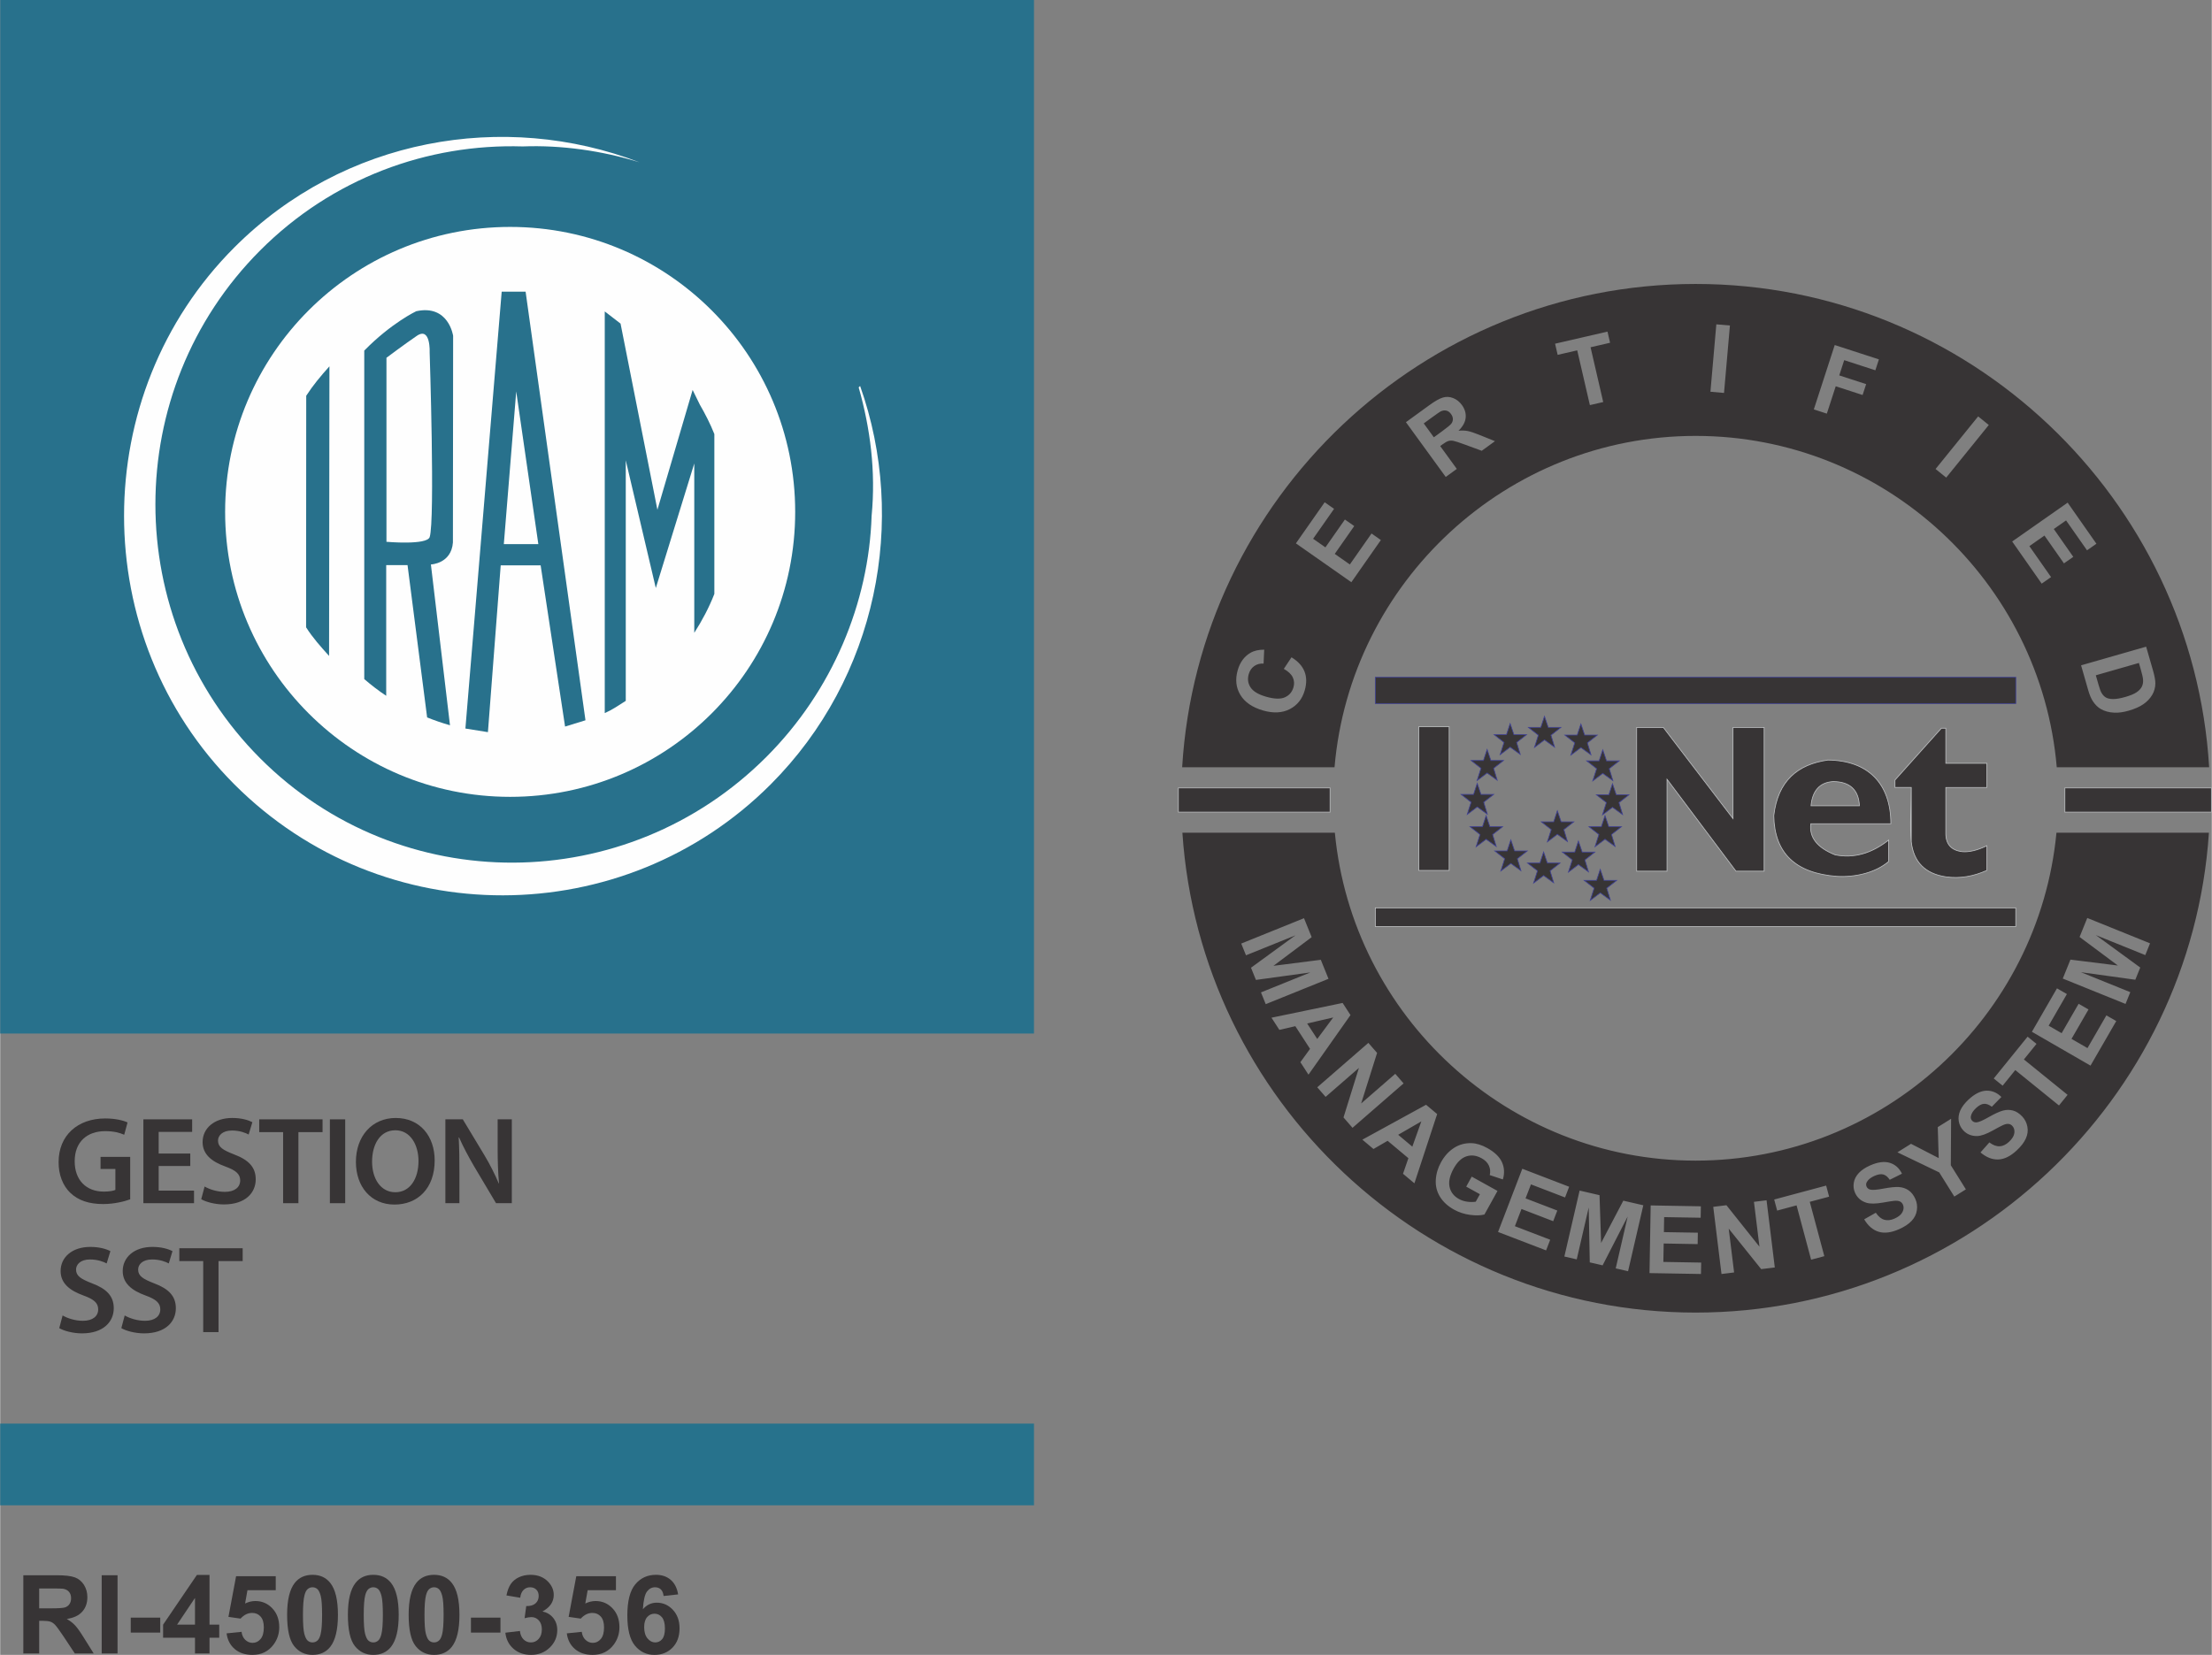<?xml version="1.0" encoding="UTF-8"?>
<!DOCTYPE svg PUBLIC "-//W3C//DTD SVG 1.1//EN" "http://www.w3.org/Graphics/SVG/1.1/DTD/svg11.dtd">
<!-- Creator: CorelDRAW 2021 (64-Bit) -->
<svg xmlns="http://www.w3.org/2000/svg" xml:space="preserve" width="151px" height="113px" version="1.1" style="shape-rendering:geometricPrecision; text-rendering:geometricPrecision; image-rendering:optimizeQuality; fill-rule:evenodd; clip-rule:evenodd"
viewBox="0 0 87.38 65.402"
 xmlns:xlink="http://www.w3.org/1999/xlink"
 xmlns:xodm="http://www.corel.com/coreldraw/odm/2003">
 <rect x="0" y="0" width="87.38" height="65.402" fill="#808080" stroke="none"/>
 <defs>
  <style type="text/css">
   <![CDATA[
    .fil4 {fill:#373435}
    .fil2 {fill:#FEFEFE;fill-rule:nonzero}
    .fil6 {fill:#BDBFC1;fill-rule:nonzero}
    .fil3 {fill:#373435;fill-rule:nonzero}
    .fil1 {fill:#27728C;fill-rule:nonzero}
    .fil0 {fill:#28718C;fill-rule:nonzero}
    .fil5 {fill:#3E4095;fill-rule:nonzero}
   ]]>
  </style>
 </defs>
 <g id="Capa_x0020_1">
  <g id="_2031953616">
   <g>
    <polygon class="fil0" points="40.845,40.846 0,40.846 0,0 40.845,0 "/>
   </g>
   <g>
    <polygon class="fil1" points="40.845,59.491 0,59.491 0,56.262 40.845,56.262 "/>
   </g>
   <path class="fil2" d="M31.41 20.231c0,6.218 -5.042,11.261 -11.262,11.261 -6.218,0 -11.261,-5.043 -11.261,-11.261 0,-6.222 5.043,-11.263 11.261,-11.263 6.22,0 11.262,5.041 11.262,11.263z"/>
   <g>
    <g>
     <path class="fil0" d="M20.759 11.528l-0.945 0 -1.434 17.264 0.89 0.143 0.505 -6.591 1.578 0 0.965 6.37 0.806 -0.248 -2.365 -16.938zm-0.861 9.977l0 0 0.49 -6.035 0.874 6.035 -1.364 0z"/>
    </g>
   </g>
   <g>
    <path class="fil0" d="M12.086 24.792c0.271,0.426 0.573,0.758 0.908,1.131l0.014 -11.445c-0.337,0.374 -0.642,0.739 -0.917,1.162l-0.005 9.152z"/>
   </g>
   <g>
    <g>
     <path class="fil0" d="M16.437 12.3c0,0 -0.98,0.461 -2.053,1.556l0 12.982c0.274,0.235 0.561,0.459 0.867,0.66l0 -5.164 0.843 0 0.774 6.019c0.292,0.118 0.597,0.223 0.903,0.31l-0.754 -6.355c0,0 0.807,-0.027 0.87,-0.87l0.008 -8.166c0,0 -0.177,-1.252 -1.458,-0.972zm0.531 8.927l0 0c-0.111,0.327 -1.707,0.185 -1.707,0.185l0 -7.273c0,0 0.762,-0.57 1.202,-0.868 0.554,-0.376 0.505,0.665 0.505,0.665 0,0 0.216,6.641 0,7.291z"/>
    </g>
   </g>
   <g>
    <path class="fil0" d="M27.641 15.989l-0.283 -0.578 -1.392 4.735 -1.456 -7.357 -0.624 -0.481 0 15.874c0.317,-0.142 0.539,-0.3 0.83,-0.484l0 -9.506 1.187 5.047 1.52 -4.923 0 6.693c0.31,-0.483 0.582,-0.995 0.793,-1.537l0 -6.317c-0.16,-0.407 -0.359,-0.791 -0.575,-1.166z"/>
   </g>
   <path class="fil2" d="M9.25 9.779c4.331,-4.334 10.655,-5.419 16.01,-3.364 -1.48,-0.458 -3.078,-0.686 -4.613,-0.628 -3.761,-0.114 -7.523,1.254 -10.372,4.106 -5.524,5.534 -5.524,14.546 0,20.08 5.528,5.531 14.47,5.474 19.997,-0.06 2.621,-2.624 4.047,-6.104 4.157,-9.523 0.171,-1.771 -0.055,-3.478 -0.511,-5.08l0.057 -0.055c1.879,5.305 0.684,11.521 -3.534,15.745 -5.81,5.819 -15.322,5.873 -21.188,0 -5.811,-5.821 -5.813,-15.404 -0.003,-21.221z"/>
   <path class="fil3" d="M0.914 65.346l0 -3.091 1.315 0c0.33,0 0.57,0.028 0.72,0.084 0.15,0.055 0.27,0.154 0.36,0.295 0.09,0.143 0.135,0.305 0.135,0.487 0,0.233 -0.068,0.424 -0.204,0.575 -0.136,0.151 -0.338,0.246 -0.609,0.286 0.135,0.078 0.245,0.164 0.332,0.259 0.088,0.094 0.206,0.262 0.354,0.502l0.377 0.603 -0.746 0 -0.447 -0.675c-0.161,-0.24 -0.271,-0.391 -0.331,-0.453 -0.058,-0.062 -0.121,-0.105 -0.187,-0.128 -0.067,-0.023 -0.172,-0.035 -0.316,-0.035l-0.127 0 0 1.291 -0.626 0zm0.626 -1.783l0.462 0c0.299,0 0.486,-0.013 0.561,-0.038 0.074,-0.025 0.133,-0.069 0.174,-0.131 0.043,-0.062 0.064,-0.14 0.064,-0.232 0,-0.105 -0.028,-0.188 -0.084,-0.253 -0.055,-0.064 -0.133,-0.104 -0.234,-0.121 -0.051,-0.007 -0.203,-0.011 -0.455,-0.011l-0.488 0 0 0.786z"/>
   <polygon id="_1" class="fil3" points="4.01,65.346 4.01,62.255 4.636,62.255 4.636,65.346 "/>
   <polygon id="_2" class="fil3" points="5.158,64.521 5.158,63.93 6.323,63.93 6.323,64.521 "/>
   <polygon id="_3" class="fil3" points="18.599,64.521 18.599,63.93 19.765,63.93 19.765,64.521 "/>
   <path id="_4" class="fil3" d="M7.696 65.346l0 -0.622 -1.26 0 0 -0.516 1.336 -1.966 0.498 0 0 1.964 0.384 0 0 0.518 -0.384 0 0 0.622 -0.574 0zm0 -1.14l0 -1.055 -0.707 1.055 0.707 0z"/>
   <path id="_5" class="fil3" d="M8.944 64.552l0.592 -0.061c0.017,0.134 0.066,0.241 0.149,0.319 0.084,0.078 0.179,0.117 0.288,0.117 0.124,0 0.229,-0.05 0.314,-0.152 0.086,-0.101 0.129,-0.254 0.129,-0.457 0,-0.192 -0.042,-0.335 -0.128,-0.43 -0.085,-0.096 -0.195,-0.144 -0.332,-0.144 -0.171,0 -0.324,0.075 -0.459,0.225l-0.479 -0.069 0.302 -1.606 1.567 0 0 0.552 -1.118 0 -0.093 0.526c0.132,-0.065 0.267,-0.098 0.405,-0.098 0.263,0 0.486,0.095 0.669,0.288 0.183,0.191 0.275,0.44 0.275,0.746 0,0.256 -0.074,0.483 -0.222,0.684 -0.201,0.273 -0.48,0.41 -0.837,0.41 -0.286,0 -0.519,-0.077 -0.699,-0.23 -0.18,-0.154 -0.288,-0.36 -0.323,-0.62z"/>
   <path id="_6" class="fil3" d="M12.34 62.238c0.299,0 0.533,0.107 0.702,0.322 0.201,0.253 0.302,0.673 0.302,1.261 0,0.586 -0.102,1.008 -0.304,1.264 -0.168,0.211 -0.401,0.317 -0.7,0.317 -0.301,0 -0.543,-0.116 -0.727,-0.348 -0.185,-0.231 -0.277,-0.645 -0.277,-1.239 0,-0.583 0.102,-1.004 0.304,-1.26 0.168,-0.211 0.401,-0.317 0.7,-0.317zm0 0.492c-0.07,0 -0.134,0.023 -0.189,0.069 -0.055,0.045 -0.098,0.127 -0.128,0.246 -0.041,0.153 -0.061,0.412 -0.061,0.776 0,0.364 0.018,0.613 0.054,0.749 0.036,0.136 0.082,0.227 0.136,0.272 0.055,0.046 0.118,0.068 0.188,0.068 0.071,0 0.134,-0.023 0.189,-0.069 0.055,-0.045 0.098,-0.128 0.128,-0.246 0.041,-0.152 0.061,-0.41 0.061,-0.774 0,-0.364 -0.018,-0.613 -0.054,-0.749 -0.036,-0.136 -0.082,-0.228 -0.136,-0.273 -0.055,-0.046 -0.117,-0.069 -0.188,-0.069z"/>
   <path id="_7" class="fil3" d="M14.741 62.238c0.299,0 0.533,0.107 0.702,0.322 0.201,0.253 0.302,0.673 0.302,1.261 0,0.586 -0.102,1.008 -0.304,1.264 -0.168,0.211 -0.401,0.317 -0.7,0.317 -0.301,0 -0.543,-0.116 -0.728,-0.348 -0.184,-0.231 -0.276,-0.645 -0.276,-1.239 0,-0.583 0.102,-1.004 0.304,-1.26 0.167,-0.211 0.401,-0.317 0.7,-0.317zm0 0.492c-0.071,0 -0.134,0.023 -0.189,0.069 -0.055,0.045 -0.098,0.127 -0.129,0.246 -0.04,0.153 -0.06,0.412 -0.06,0.776 0,0.364 0.018,0.613 0.054,0.749 0.036,0.136 0.081,0.227 0.136,0.272 0.055,0.046 0.117,0.068 0.188,0.068 0.07,0 0.134,-0.023 0.189,-0.069 0.055,-0.045 0.098,-0.128 0.128,-0.246 0.041,-0.152 0.061,-0.41 0.061,-0.774 0,-0.364 -0.019,-0.613 -0.054,-0.749 -0.036,-0.136 -0.082,-0.228 -0.136,-0.273 -0.055,-0.046 -0.118,-0.069 -0.188,-0.069z"/>
   <path id="_8" class="fil3" d="M17.142 62.238c0.299,0 0.533,0.107 0.702,0.322 0.201,0.253 0.301,0.673 0.301,1.261 0,0.586 -0.101,1.008 -0.303,1.264 -0.168,0.211 -0.401,0.317 -0.7,0.317 -0.301,0 -0.543,-0.116 -0.728,-0.348 -0.184,-0.231 -0.276,-0.645 -0.276,-1.239 0,-0.583 0.101,-1.004 0.304,-1.26 0.167,-0.211 0.4,-0.317 0.7,-0.317zm0 0.492c-0.071,0 -0.134,0.023 -0.189,0.069 -0.055,0.045 -0.098,0.127 -0.129,0.246 -0.04,0.153 -0.06,0.412 -0.06,0.776 0,0.364 0.018,0.613 0.054,0.749 0.036,0.136 0.081,0.227 0.136,0.272 0.055,0.046 0.117,0.068 0.188,0.068 0.07,0 0.134,-0.023 0.189,-0.069 0.055,-0.045 0.098,-0.128 0.128,-0.246 0.04,-0.152 0.06,-0.41 0.06,-0.774 0,-0.364 -0.018,-0.613 -0.054,-0.749 -0.036,-0.136 -0.081,-0.228 -0.136,-0.273 -0.054,-0.046 -0.117,-0.069 -0.187,-0.069z"/>
   <path id="_9" class="fil3" d="M19.959 64.526l0.574 -0.069c0.018,0.146 0.067,0.259 0.147,0.336 0.08,0.078 0.176,0.117 0.289,0.117 0.122,0 0.224,-0.047 0.307,-0.14 0.083,-0.093 0.125,-0.218 0.125,-0.376 0,-0.149 -0.04,-0.268 -0.12,-0.355 -0.079,-0.087 -0.177,-0.13 -0.292,-0.13 -0.075,0 -0.165,0.015 -0.27,0.044l0.065 -0.48c0.16,0.004 0.282,-0.031 0.366,-0.106 0.084,-0.073 0.126,-0.172 0.126,-0.295 0,-0.104 -0.031,-0.187 -0.093,-0.249 -0.062,-0.062 -0.144,-0.093 -0.247,-0.093 -0.101,0 -0.188,0.035 -0.259,0.106 -0.072,0.07 -0.115,0.173 -0.131,0.308l-0.544 -0.092c0.038,-0.189 0.095,-0.339 0.172,-0.452 0.076,-0.113 0.184,-0.201 0.32,-0.266 0.137,-0.064 0.291,-0.096 0.461,-0.096 0.29,0 0.523,0.093 0.699,0.279 0.145,0.153 0.217,0.325 0.217,0.517 0,0.272 -0.148,0.49 -0.445,0.652 0.177,0.038 0.318,0.123 0.424,0.255 0.106,0.133 0.16,0.293 0.16,0.48 0,0.271 -0.1,0.503 -0.298,0.694 -0.198,0.191 -0.444,0.287 -0.739,0.287 -0.279,0 -0.51,-0.081 -0.694,-0.243 -0.184,-0.161 -0.291,-0.371 -0.32,-0.633z"/>
   <path id="_10" class="fil3" d="M22.386 64.552l0.591 -0.061c0.017,0.134 0.067,0.241 0.15,0.319 0.083,0.078 0.179,0.117 0.288,0.117 0.123,0 0.228,-0.05 0.314,-0.152 0.086,-0.101 0.129,-0.254 0.129,-0.457 0,-0.192 -0.043,-0.335 -0.128,-0.43 -0.085,-0.096 -0.196,-0.144 -0.333,-0.144 -0.17,0 -0.323,0.075 -0.459,0.225l-0.479 -0.069 0.302 -1.606 1.567 0 0 0.552 -1.117 0 -0.094 0.526c0.132,-0.065 0.267,-0.098 0.405,-0.098 0.264,0 0.487,0.095 0.67,0.288 0.183,0.191 0.274,0.44 0.274,0.746 0,0.256 -0.074,0.483 -0.221,0.684 -0.202,0.273 -0.481,0.41 -0.838,0.41 -0.285,0 -0.518,-0.077 -0.698,-0.23 -0.181,-0.154 -0.288,-0.36 -0.323,-0.62z"/>
   <path id="_11" class="fil3" d="M26.785 63.012l-0.574 0.063c-0.014,-0.118 -0.05,-0.205 -0.109,-0.261 -0.059,-0.056 -0.135,-0.084 -0.23,-0.084 -0.125,0 -0.231,0.056 -0.317,0.168 -0.086,0.113 -0.14,0.346 -0.163,0.702 0.148,-0.174 0.33,-0.261 0.55,-0.261 0.247,0 0.459,0.094 0.635,0.282 0.177,0.189 0.264,0.433 0.264,0.731 0,0.317 -0.092,0.572 -0.278,0.763 -0.186,0.191 -0.424,0.287 -0.715,0.287 -0.311,0 -0.568,-0.122 -0.769,-0.365 -0.2,-0.243 -0.301,-0.641 -0.301,-1.195 0,-0.567 0.105,-0.977 0.314,-1.228 0.21,-0.251 0.482,-0.376 0.816,-0.376 0.235,0 0.429,0.066 0.583,0.198 0.154,0.132 0.252,0.324 0.294,0.576zm-1.342 1.294c0,0.192 0.044,0.341 0.133,0.446 0.088,0.105 0.189,0.158 0.303,0.158 0.11,0 0.201,-0.043 0.274,-0.129 0.073,-0.086 0.11,-0.227 0.11,-0.423 0,-0.201 -0.04,-0.349 -0.118,-0.443 -0.079,-0.094 -0.177,-0.14 -0.295,-0.14 -0.114,0 -0.21,0.044 -0.289,0.134 -0.079,0.089 -0.118,0.222 -0.118,0.397z"/>
   <g>
    <polygon class="fil4" points="60.62,29.537 60.773,29.055 60.381,28.747 60.87,28.747 61.014,28.312 61.162,28.747 61.662,28.747 61.27,29.055 61.412,29.527 61.014,29.24 "/>
    <path class="fil5" d="M60.606 29.533l0.15 -0.473 -0.417 -0.327 0.521 0 0.154 -0.466 0.158 0.466 0.532 0 -0.417 0.327 0.151 0.503 -0.423 -0.305 -0.422 0.318 0.013 -0.043zm0.181 -0.474l-0.14 0.44 0.367 -0.277 0.372 0.268 -0.133 -0.44 0.368 -0.288 -0.469 0 -0.137 -0.405 -0.135 0.405 -0.458 0 0.368 0.288 -0.003 0.009z"/>
    <polygon class="fil4" points="62.058,29.84 62.212,29.358 61.819,29.05 62.308,29.05 62.453,28.615 62.601,29.05 63.101,29.05 62.708,29.358 62.85,29.829 62.453,29.543 "/>
    <path class="fil5" d="M62.045 29.836l0.15 -0.473 -0.417 -0.327 0.52 0 0.155 -0.466 0.158 0.466 0.531 0 -0.417 0.327 0.152 0.503 -0.424 -0.305 -0.422 0.318 0.014 -0.043zm0.18 -0.474l-0.139 0.44 0.366 -0.277 0.372 0.268 -0.132 -0.441 0.367 -0.287 -0.469 0 -0.137 -0.405 -0.134 0.405 -0.458 0 0.367 0.288 -0.003 0.009z"/>
    <polygon class="fil4" points="59.264,29.824 59.417,29.341 59.025,29.033 59.514,29.033 59.658,28.598 59.806,29.033 60.306,29.033 59.914,29.341 60.056,29.813 59.658,29.526 "/>
    <path class="fil5" d="M59.25 29.819l0.15 -0.473 -0.417 -0.327 0.52 0 0.155 -0.466 0.158 0.466 0.532 0 -0.418 0.327 0.152 0.503 -0.424 -0.305 -0.422 0.318 0.014 -0.043zm0.181 -0.474l-0.14 0.44 0.367 -0.277 0.372 0.268 -0.133 -0.44 0.367 -0.288 -0.468 0 -0.138 -0.405 -0.134 0.405 -0.458 0 0.368 0.288 -0.003 0.009z"/>
    <polygon class="fil4" points="58.354,30.845 58.507,30.363 58.115,30.055 58.604,30.055 58.748,29.62 58.896,30.055 59.396,30.055 59.004,30.363 59.146,30.834 58.748,30.548 "/>
    <path class="fil5" d="M58.34 30.841l0.15 -0.473 -0.417 -0.328 0.521 0 0.154 -0.465 0.158 0.465 0.532 0 -0.417 0.328 0.151 0.503 -0.423 -0.306 -0.422 0.319 0.013 -0.043zm0.181 -0.474l-0.14 0.44 0.367 -0.277 0.372 0.268 -0.133 -0.441 0.368 -0.287 -0.469 0 -0.137 -0.405 -0.135 0.405 -0.457 0 0.367 0.287 -0.003 0.01z"/>
    <polygon class="fil4" points="57.963,32.186 58.116,31.703 57.723,31.396 58.213,31.396 58.357,30.961 58.505,31.396 59.005,31.396 58.613,31.703 58.755,32.175 58.357,31.889 "/>
    <path class="fil5" d="M57.949 32.182l0.15 -0.473 -0.417 -0.327 0.52 0 0.155 -0.466 0.158 0.466 0.532 0 -0.418 0.327 0.152 0.503 -0.424 -0.306 -0.422 0.319 0.014 -0.043zm0.181 -0.474l-0.14 0.439 0.367 -0.276 0.372 0.268 -0.133 -0.441 0.367 -0.288 -0.468 0 -0.138 -0.404 -0.134 0.404 -0.458 0 0.368 0.288 -0.003 0.01z"/>
    <polygon class="fil4" points="58.315,33.463 58.468,32.981 58.076,32.673 58.565,32.673 58.709,32.238 58.857,32.673 59.357,32.673 58.965,32.981 59.107,33.452 58.709,33.166 "/>
    <path class="fil5" d="M58.301 33.459l0.15 -0.473 -0.417 -0.327 0.521 0 0.154 -0.466 0.158 0.466 0.532 0 -0.418 0.327 0.152 0.503 -0.423 -0.305 -0.422 0.318 0.013 -0.043zm0.181 -0.474l-0.14 0.44 0.367 -0.277 0.372 0.268 -0.133 -0.441 0.368 -0.287 -0.469 0 -0.138 -0.405 -0.134 0.405 -0.458 0 0.368 0.288 -0.003 0.009z"/>
    <polygon class="fil4" points="63.012,33.463 63.165,32.98 62.772,32.672 63.262,32.672 63.406,32.237 63.554,32.672 64.054,32.672 63.662,32.98 63.804,33.451 63.406,33.165 "/>
    <path class="fil5" d="M62.998 33.458l0.15 -0.473 -0.417 -0.327 0.52 0 0.155 -0.466 0.158 0.466 0.532 0 -0.418 0.327 0.152 0.503 -0.424 -0.305 -0.422 0.318 0.014 -0.043zm0.18 -0.474l-0.139 0.44 0.367 -0.277 0.372 0.268 -0.133 -0.44 0.367 -0.288 -0.469 0 -0.137 -0.405 -0.134 0.405 -0.458 0 0.368 0.288 -0.004 0.009z"/>
    <polygon class="fil4" points="59.291,34.42 59.444,33.937 59.051,33.63 59.541,33.63 59.685,33.195 59.833,33.63 60.333,33.63 59.941,33.937 60.083,34.409 59.685,34.123 "/>
    <path class="fil5" d="M59.277 34.416l0.15 -0.473 -0.417 -0.327 0.52 0 0.155 -0.466 0.158 0.466 0.532 0 -0.418 0.327 0.152 0.503 -0.424 -0.306 -0.422 0.319 0.014 -0.043zm0.18 -0.474l-0.139 0.439 0.367 -0.276 0.372 0.268 -0.133 -0.441 0.367 -0.288 -0.468 0 -0.138 -0.404 -0.134 0.404 -0.458 0 0.368 0.288 -0.004 0.01z"/>
    <polygon class="fil4" points="60.585,34.899 60.738,34.416 60.346,34.108 60.835,34.108 60.98,33.673 61.127,34.108 61.628,34.108 61.235,34.416 61.377,34.888 60.98,34.601 "/>
    <path class="fil5" d="M60.572 34.894l0.15 -0.473 -0.418 -0.327 0.521 0 0.154 -0.466 0.159 0.466 0.531 0 -0.417 0.327 0.151 0.503 -0.423 -0.305 -0.422 0.318 0.014 -0.043zm0.18 -0.474l-0.139 0.44 0.366 -0.277 0.372 0.268 -0.132 -0.44 0.367 -0.288 -0.469 0 -0.137 -0.405 -0.134 0.405 -0.458 0 0.367 0.288 -0.003 0.009z"/>
    <polygon class="fil4" points="61.129,33.269 61.282,32.786 60.89,32.478 61.379,32.478 61.523,32.043 61.671,32.478 62.171,32.478 61.779,32.786 61.921,33.258 61.523,32.971 "/>
    <path class="fil5" d="M61.115 33.264l0.151 -0.473 -0.418 -0.327 0.521 0 0.154 -0.466 0.158 0.466 0.532 0 -0.417 0.327 0.151 0.503 -0.423 -0.305 -0.422 0.318 0.013 -0.043zm0.181 -0.474l-0.14 0.44 0.367 -0.277 0.372 0.268 -0.133 -0.44 0.368 -0.288 -0.469 0 -0.137 -0.405 -0.135 0.405 -0.457 0 0.367 0.288 -0.003 0.009z"/>
    <polygon class="fil4" points="61.96,34.466 62.114,33.983 61.721,33.676 62.21,33.676 62.355,33.24 62.503,33.676 63.003,33.676 62.61,33.983 62.753,34.455 62.355,34.168 "/>
    <path class="fil5" d="M61.947 34.462l0.15 -0.474 -0.417 -0.327 0.52 0 0.155 -0.466 0.158 0.466 0.531 0 -0.417 0.328 0.152 0.502 -0.424 -0.305 -0.422 0.319 0.014 -0.043zm0.18 -0.474l-0.139 0.439 0.367 -0.277 0.371 0.268 -0.132 -0.44 0.367 -0.288 -0.469 0 -0.137 -0.404 -0.134 0.404 -0.458 0 0.367 0.288 -0.003 0.01z"/>
    <polygon class="fil4" points="62.824,35.583 62.977,35.101 62.584,34.793 63.074,34.793 63.218,34.358 63.366,34.793 63.866,34.793 63.474,35.101 63.616,35.572 63.218,35.286 "/>
    <path class="fil5" d="M62.81 35.579l0.15 -0.473 -0.417 -0.327 0.52 0 0.155 -0.466 0.158 0.466 0.532 0 -0.418 0.327 0.152 0.503 -0.424 -0.306 -0.422 0.319 0.014 -0.043zm0.18 -0.474l-0.139 0.44 0.367 -0.277 0.372 0.268 -0.133 -0.441 0.367 -0.288 -0.468 0 -0.138 -0.404 -0.134 0.404 -0.458 0 0.368 0.288 -0.004 0.01z"/>
    <polygon class="fil4" points="62.923,30.86 63.076,30.378 62.684,30.07 63.173,30.07 63.317,29.635 63.465,30.07 63.965,30.07 63.573,30.378 63.715,30.849 63.317,30.563 "/>
    <path class="fil5" d="M62.909 30.856l0.15 -0.473 -0.417 -0.327 0.521 0 0.154 -0.466 0.159 0.466 0.531 0 -0.417 0.327 0.151 0.503 -0.423 -0.305 -0.422 0.318 0.013 -0.043zm0.181 -0.474l-0.14 0.44 0.367 -0.277 0.372 0.268 -0.133 -0.44 0.368 -0.288 -0.469 0 -0.137 -0.405 -0.135 0.405 -0.458 0 0.368 0.288 -0.003 0.009z"/>
    <polygon class="fil4" points="63.307,32.201 63.46,31.719 63.068,31.411 63.557,31.411 63.702,30.976 63.849,31.411 64.35,31.411 63.957,31.719 64.099,32.19 63.702,31.904 "/>
    <path class="fil5" d="M63.293 32.197l0.15 -0.473 -0.417 -0.327 0.521 0 0.154 -0.466 0.159 0.466 0.531 0 -0.417 0.327 0.151 0.503 -0.423 -0.305 -0.422 0.318 0.013 -0.043zm0.181 -0.474l-0.139 0.44 0.366 -0.277 0.372 0.268 -0.133 -0.441 0.368 -0.287 -0.469 0 -0.137 -0.405 -0.134 0.405 -0.459 0 0.368 0.288 -0.003 0.009z"/>
    <rect class="fil4" x="56.047" y="28.72" width="1.201" height="5.681"/>
    <path class="fil6" d="M56.047 28.705l1.215 0 0 5.71 -1.229 0 0 -5.71 0.014 0zm1.187 0.029l-1.172 0 0 5.652 1.172 0 0 -5.652z"/>
    <polygon class="fil4" points="64.656,34.43 64.656,28.749 65.71,28.749 68.463,32.35 68.463,28.749 69.693,28.749 69.693,34.43 68.58,34.43 65.857,30.799 65.857,34.43 "/>
    <path class="fil6" d="M64.642 34.43l0 -5.695 1.075 0 2.731 3.573 0 -3.573 1.259 0 0 5.709 -1.134 0 -2.702 -3.602 0 3.602 -1.229 0 0 -0.014zm0.028 -5.667l0 5.652 1.172 0 0 -3.66 2.745 3.66 1.091 0 0 -5.652 -1.201 0 0 3.63 -2.774 -3.63 -1.033 0z"/>
    <path class="fil4" d="M71.537 32.555l3.163 0c0.002,-1.567 -0.886,-2.504 -2.489,-2.518 -1.201,0.171 -1.978,0.829 -2.138,2.196 0.023,1.477 0.853,2.278 2.489,2.402 0.652,0.04 1.482,-0.106 2.05,-0.586l0 -0.849c-0.677,0.533 -1.38,0.728 -2.108,0.585 -0.713,-0.279 -1.035,-0.689 -0.967,-1.23zm0.008 -0.712l1.912 0c-0.033,-0.631 -0.377,-0.949 -1.034,-0.956 -0.527,0.033 -0.82,0.351 -0.878,0.956z"/>
    <path class="fil6" d="M71.537 32.541l3.148 0c-0.001,-0.778 -0.224,-1.398 -0.645,-1.825 -0.419,-0.424 -1.036,-0.657 -1.828,-0.664 -0.597,0.085 -1.089,0.291 -1.45,0.645 -0.362,0.354 -0.595,0.857 -0.674,1.537 0.011,0.734 0.223,1.3 0.635,1.697 0.412,0.398 1.025,0.627 1.84,0.689 0.351,0.022 0.754,-0.011 1.139,-0.121 0.325,-0.092 0.637,-0.24 0.895,-0.457l0 -0.813c-0.332,0.258 -0.671,0.435 -1.016,0.531 -0.354,0.098 -0.714,0.112 -1.08,0.039l-0.003 0c-0.358,-0.141 -0.619,-0.315 -0.782,-0.522 -0.163,-0.208 -0.228,-0.449 -0.193,-0.723l0.001 -0.013 0.013 0zm3.163 0.029l-3.15 0c-0.03,0.261 0.033,0.49 0.189,0.689 0.159,0.203 0.415,0.374 0.768,0.512 0.362,0.071 0.717,0.058 1.066,-0.039 0.35,-0.097 0.693,-0.278 1.03,-0.544l0.023 -0.018 0 0.886 -0.005 0.004c-0.262,0.222 -0.58,0.373 -0.911,0.467 -0.388,0.111 -0.795,0.144 -1.149,0.122 -0.821,-0.062 -1.441,-0.295 -1.858,-0.697 -0.418,-0.403 -0.633,-0.976 -0.644,-1.718l0 -0.002c0.08,-0.688 0.316,-1.197 0.683,-1.556 0.366,-0.359 0.864,-0.567 1.467,-0.653l0.002 0c0.801,0.007 1.425,0.243 1.849,0.673 0.43,0.435 0.655,1.067 0.654,1.859l0 0.015 -0.014 0zm-3.139 -0.741l1.881 0c-0.019,-0.304 -0.111,-0.533 -0.278,-0.687 -0.169,-0.157 -0.416,-0.237 -0.741,-0.24 -0.259,0.016 -0.461,0.102 -0.604,0.258 -0.142,0.155 -0.228,0.377 -0.258,0.669zm1.896 0.029l-1.928 0 0.002 -0.016c0.029,-0.306 0.118,-0.539 0.267,-0.701 0.148,-0.162 0.357,-0.252 0.624,-0.268l0.001 0c0.332,0.003 0.586,0.086 0.761,0.248 0.175,0.162 0.271,0.402 0.287,0.721l0.001 0.016 -0.015 0z"/>
    <path class="fil4" d="M76.871 28.78l-0.175 0 -1.834 2.049 0 0.292 0.644 0 0 2.147c0.091,0.8 0.546,1.261 1.365,1.385 0.568,0.081 1.104,-0.023 1.62,-0.254l0 -0.975c-0.377,0.182 -0.703,0.26 -0.976,0.234 -0.422,-0.052 -0.637,-0.286 -0.644,-0.703l0 -1.834 1.62 0 0 -0.956 -1.62 0 0 -1.385z"/>
    <path class="fil6" d="M76.857 28.794l-0.155 0 -1.826 2.04 0 0.273 0.644 0 0 2.16c0.045,0.396 0.18,0.709 0.406,0.937 0.225,0.228 0.541,0.373 0.948,0.435 0.282,0.04 0.556,0.034 0.824,-0.01 0.265,-0.044 0.525,-0.126 0.779,-0.239l0 -0.943c-0.182,0.086 -0.352,0.148 -0.51,0.186 -0.164,0.039 -0.315,0.052 -0.453,0.039 -0.215,-0.026 -0.378,-0.099 -0.487,-0.219 -0.11,-0.12 -0.167,-0.286 -0.17,-0.497l0 -1.849 1.62 0 0 -0.927 -1.62 0 0 -1.386zm-0.161 -0.028l0.19 0 0 1.385 1.619 0 0 0.985 -1.619 0 0 1.819c0.003,0.205 0.057,0.364 0.162,0.479 0.105,0.114 0.261,0.184 0.469,0.21 0.135,0.012 0.283,-0.001 0.444,-0.039 0.161,-0.039 0.336,-0.104 0.524,-0.194l0.02 -0.01 0 1.008 -0.008 0.003c-0.259,0.116 -0.523,0.2 -0.794,0.245 -0.271,0.045 -0.549,0.051 -0.834,0.01 -0.413,-0.062 -0.734,-0.21 -0.964,-0.443 -0.23,-0.233 -0.368,-0.551 -0.414,-0.955 -0.06,-0.546 0,-1.538 0,-2.133l-0.644 0 0 -0.313c0.613,-0.687 1.23,-1.37 1.842,-2.057l0.007 0z"/>
    <rect class="fil4" x="81.574" y="31.139" width="5.791" height="0.956"/>
    <path class="fil6" d="M81.574 31.125l5.806 0 0 0.984 -5.82 0 0 -0.984 0.014 0zm5.777 0.028l-5.762 0 0 0.928 5.762 0 0 -0.928z"/>
    <rect class="fil4" x="54.331" y="26.768" width="25.305" height="1.036"/>
    <path class="fil5" d="M54.331 26.753l25.319 0 0 1.065 -25.334 0 0 -1.065 0.015 0zm25.29 0.029l-25.276 0 0 1.008 25.276 0 0 -1.008z"/>
    <rect class="fil4" x="54.331" y="35.879" width="25.305" height="0.739"/>
    <path class="fil6" d="M54.331 35.865l25.319 0 0 0.767 -25.334 0 0 -0.767 0.015 0zm25.29 0.029l-25.276 0 0 0.709 25.276 0 0 -0.709z"/>
    <rect class="fil4" x="46.549" y="31.139" width="5.995" height="0.956"/>
    <path class="fil6" d="M46.549 31.125l6.009 0 0 0.984 -6.024 0 0 -0.984 0.015 0zm5.98 0.028l-5.966 0 0 0.928 5.966 0 0 -0.928z"/>
    <path class="fil4" d="M49.033 37.29l2.48 -1.002 0.303 0.749 -1.51 1.133 1.871 -0.238 0.304 0.751 -2.48 1.002 -0.188 -0.465 1.952 -0.789 -2.151 0.296 -0.195 -0.482 1.754 -1.279 -1.952 0.788 -0.188 -0.464zm2.657 5.181l-0.32 -0.493 0.382 -0.527 -0.582 -0.896 -0.63 0.146 -0.312 -0.481 2.811 -0.583 0.311 0.479 -1.66 2.355zm0.346 -1.41l0.631 -0.85 -1.029 0.238 0.398 0.612zm0.001 1.909l2.019 -1.755 0.345 0.397 -0.63 1.998 1.348 -1.172 0.329 0.379 -2.018 1.755 -0.356 -0.41 0.609 -1.957 -1.316 1.144 -0.33 -0.379zm3.838 3.795l-0.45 -0.377 0.212 -0.616 -0.82 -0.687 -0.559 0.324 -0.439 -0.369 2.517 -1.379 0.438 0.367 -0.899 2.737zm-0.082 -1.449l0.356 -0.998 -0.915 0.529 0.559 0.469zm2.129 1.58l0.218 -0.395 1.018 0.565 -0.516 0.932c-0.153,0.04 -0.342,0.045 -0.571,0.014 -0.228,-0.031 -0.438,-0.1 -0.631,-0.207 -0.244,-0.135 -0.429,-0.305 -0.554,-0.508 -0.125,-0.204 -0.181,-0.426 -0.166,-0.668 0.014,-0.242 0.083,-0.475 0.208,-0.699 0.135,-0.244 0.306,-0.432 0.513,-0.565 0.207,-0.133 0.437,-0.195 0.69,-0.187 0.193,0.006 0.401,0.07 0.625,0.194 0.29,0.161 0.483,0.348 0.579,0.56 0.095,0.212 0.107,0.439 0.035,0.68l-0.518 -0.172c0.031,-0.134 0.019,-0.259 -0.035,-0.376 -0.054,-0.117 -0.149,-0.213 -0.285,-0.288 -0.206,-0.115 -0.407,-0.14 -0.601,-0.077 -0.195,0.064 -0.363,0.224 -0.506,0.482 -0.153,0.277 -0.207,0.519 -0.161,0.727 0.046,0.207 0.17,0.366 0.37,0.477 0.099,0.055 0.209,0.09 0.33,0.107 0.12,0.016 0.232,0.016 0.334,0l0.165 -0.296 -0.541 -0.3zm1.258 1.792l0.958 -2.498 1.851 0.711 -0.162 0.423 -1.347 -0.517 -0.213 0.553 1.254 0.481 -0.162 0.421 -1.253 -0.482 -0.261 0.68 1.395 0.535 -0.162 0.421 -1.898 -0.728zm2.62 0.97l0.602 -2.606 0.787 0.182 0.063 1.887 0.877 -1.67 0.79 0.182 -0.602 2.606 -0.488 -0.112 0.473 -2.052 -0.991 1.932 -0.507 -0.117 -0.042 -2.17 -0.473 2.051 -0.489 -0.113zm3.364 0.656l0.046 -2.675 1.983 0.035 -0.008 0.452 -1.443 -0.025 -0.01 0.593 1.342 0.023 -0.008 0.451 -1.342 -0.024 -0.013 0.728 1.494 0.026 -0.008 0.451 -2.033 -0.035zm2.844 0.036l-0.326 -2.655 0.521 -0.064 1.305 1.639 -0.218 -1.773 0.498 -0.061 0.326 2.655 -0.538 0.066 -1.283 -1.6 0.213 1.731 -0.498 0.062zm3.541 -0.566l-0.575 -2.147 -0.767 0.206 -0.117 -0.438 2.053 -0.55 0.117 0.438 -0.764 0.204 0.575 2.147 -0.522 0.14zm2.097 -1.596l0.459 -0.26c0.1,0.148 0.211,0.241 0.334,0.277 0.121,0.036 0.257,0.021 0.407,-0.046 0.159,-0.071 0.264,-0.158 0.314,-0.261 0.051,-0.103 0.057,-0.2 0.017,-0.29 -0.026,-0.058 -0.065,-0.099 -0.117,-0.124 -0.052,-0.026 -0.127,-0.035 -0.225,-0.027 -0.066,0.005 -0.214,0.029 -0.442,0.069 -0.294,0.052 -0.515,0.054 -0.664,0.006 -0.21,-0.067 -0.358,-0.198 -0.444,-0.391 -0.056,-0.125 -0.072,-0.257 -0.05,-0.397 0.022,-0.139 0.088,-0.267 0.195,-0.383 0.108,-0.116 0.255,-0.215 0.443,-0.299 0.307,-0.137 0.567,-0.172 0.782,-0.107 0.215,0.066 0.376,0.209 0.484,0.43l-0.483 0.241c-0.078,-0.116 -0.163,-0.186 -0.257,-0.21 -0.094,-0.024 -0.21,-0.005 -0.349,0.057 -0.143,0.063 -0.243,0.143 -0.298,0.238 -0.035,0.061 -0.039,0.123 -0.011,0.186 0.026,0.058 0.073,0.097 0.14,0.116 0.085,0.025 0.261,0.012 0.526,-0.039 0.265,-0.05 0.469,-0.07 0.611,-0.061 0.142,0.01 0.268,0.052 0.381,0.128 0.111,0.077 0.202,0.192 0.27,0.346 0.062,0.14 0.082,0.289 0.058,0.445 -0.023,0.157 -0.092,0.297 -0.208,0.42 -0.116,0.123 -0.28,0.231 -0.492,0.326 -0.309,0.137 -0.578,0.172 -0.807,0.103 -0.229,-0.069 -0.421,-0.234 -0.574,-0.493zm3.561 -0.899l-0.597 -0.955 -1.651 -0.794 0.537 -0.336 1.094 0.564 -0.037 -1.224 0.527 -0.33 -0.011 1.838 0.595 0.952 -0.457 0.285zm1.034 -1.744l0.35 -0.396c0.143,0.108 0.278,0.159 0.406,0.153 0.126,-0.006 0.25,-0.064 0.37,-0.176 0.127,-0.119 0.198,-0.235 0.212,-0.349 0.015,-0.114 -0.012,-0.207 -0.079,-0.279 -0.043,-0.047 -0.093,-0.073 -0.151,-0.08 -0.057,-0.008 -0.131,0.008 -0.221,0.048 -0.061,0.026 -0.193,0.097 -0.396,0.209 -0.26,0.145 -0.469,0.219 -0.626,0.222 -0.22,0.004 -0.403,-0.071 -0.547,-0.225 -0.093,-0.1 -0.151,-0.219 -0.176,-0.359 -0.024,-0.139 -0.004,-0.281 0.059,-0.426 0.065,-0.144 0.172,-0.286 0.322,-0.427 0.246,-0.229 0.48,-0.347 0.705,-0.356 0.225,-0.007 0.423,0.075 0.598,0.249l-0.379 0.386c-0.111,-0.085 -0.215,-0.123 -0.311,-0.115 -0.097,0.007 -0.201,0.063 -0.312,0.167 -0.115,0.107 -0.183,0.214 -0.204,0.322 -0.013,0.069 0.003,0.129 0.051,0.18 0.043,0.046 0.099,0.067 0.169,0.064 0.089,-0.005 0.251,-0.074 0.485,-0.208 0.235,-0.134 0.421,-0.219 0.558,-0.257 0.137,-0.037 0.271,-0.038 0.402,-0.003 0.13,0.036 0.253,0.116 0.368,0.239 0.104,0.112 0.171,0.246 0.2,0.402 0.029,0.156 0.009,0.311 -0.061,0.464 -0.069,0.155 -0.189,0.311 -0.359,0.469 -0.247,0.231 -0.49,0.351 -0.729,0.36 -0.239,0.009 -0.474,-0.083 -0.704,-0.278zm3.101 -1.856l-1.727 -1.399 -0.499 0.617 -0.352 -0.285 1.338 -1.652 0.352 0.285 -0.498 0.615 1.726 1.399 -0.34 0.42zm1.246 -1.575l-2.316 -1.337 0.991 -1.717 0.392 0.226 -0.721 1.25 0.513 0.296 0.671 -1.162 0.39 0.225 -0.671 1.162 0.631 0.364 0.747 -1.293 0.39 0.225 -1.017 1.761zm1.384 -2.438l-2.48 -1.002 0.303 -0.749 1.874 0.233 -1.513 -1.128 0.304 -0.751 2.48 1.002 -0.188 0.465 -1.952 -0.789 1.753 1.281 -0.195 0.482 -2.15 -0.298 1.952 0.789 -0.188 0.465zm-33.257 -13.242l0.304 -0.457c0.259,0.158 0.43,0.346 0.515,0.565 0.085,0.217 0.088,0.465 0.008,0.741 -0.097,0.341 -0.295,0.589 -0.591,0.742 -0.296,0.152 -0.647,0.171 -1.051,0.055 -0.428,-0.123 -0.728,-0.329 -0.902,-0.618 -0.173,-0.288 -0.208,-0.613 -0.105,-0.973 0.09,-0.314 0.256,-0.543 0.499,-0.686 0.143,-0.086 0.326,-0.128 0.549,-0.128l-0.025 0.55c-0.142,-0.009 -0.265,0.024 -0.37,0.099 -0.106,0.075 -0.177,0.181 -0.217,0.319 -0.054,0.19 -0.031,0.365 0.072,0.522 0.103,0.158 0.307,0.281 0.614,0.369 0.325,0.093 0.573,0.101 0.745,0.023 0.171,-0.077 0.284,-0.209 0.337,-0.396 0.04,-0.138 0.03,-0.269 -0.029,-0.394 -0.059,-0.124 -0.177,-0.235 -0.353,-0.333zm2.669 -3.425l-2.191 -1.535 1.137 -1.624 0.371 0.26 -0.828 1.182 0.486 0.34 0.77 -1.1 0.369 0.258 -0.77 1.1 0.596 0.418 0.857 -1.224 0.369 0.259 -1.166 1.666zm3.729 -4.16l-1.573 -2.164 0.92 -0.668c0.232,-0.169 0.414,-0.271 0.547,-0.308 0.133,-0.038 0.267,-0.03 0.402,0.024 0.135,0.054 0.249,0.144 0.342,0.272 0.118,0.163 0.168,0.332 0.149,0.507 -0.018,0.175 -0.113,0.345 -0.283,0.511 0.135,-0.014 0.257,-0.01 0.366,0.011 0.11,0.022 0.277,0.078 0.504,0.171l0.571 0.23 -0.522 0.38 -0.658 -0.242c-0.235,-0.087 -0.388,-0.137 -0.462,-0.151 -0.073,-0.013 -0.138,-0.011 -0.196,0.006 -0.059,0.017 -0.138,0.062 -0.238,0.136l-0.088 0.064 0.656 0.903 -0.437 0.318zm-0.47 -1.567l0.322 -0.235c0.21,-0.152 0.335,-0.256 0.374,-0.311 0.039,-0.056 0.058,-0.116 0.056,-0.181 -0.002,-0.065 -0.026,-0.129 -0.074,-0.194 -0.053,-0.074 -0.115,-0.118 -0.186,-0.134 -0.071,-0.017 -0.147,-0.005 -0.227,0.034 -0.038,0.021 -0.146,0.096 -0.324,0.225l-0.34 0.247 0.399 0.549zm6.165 -1.272l-0.5 -2.164 -0.773 0.178 -0.102 -0.441 2.071 -0.478 0.102 0.441 -0.771 0.178 0.5 2.165 -0.527 0.121zm4.763 -0.528l0.233 -2.664 0.537 0.046 -0.233 2.665 -0.537 -0.047zm4.085 0.698l0.826 -2.544 1.745 0.567 -0.14 0.431 -1.231 -0.4 -0.195 0.602 1.062 0.345 -0.14 0.43 -1.062 -0.345 -0.351 1.081 -0.514 -0.167zm4.81 2.355l1.683 -2.079 0.42 0.34 -1.683 2.079 -0.42 -0.34zm3.027 2.865l2.191 -1.535 1.137 1.624 -0.371 0.26 -0.828 -1.182 -0.485 0.34 0.77 1.1 -0.369 0.258 -0.77 -1.099 -0.596 0.417 0.857 1.224 -0.37 0.259 -1.166 -1.666zm5.293 4.157l0.273 0.948c0.061,0.214 0.091,0.381 0.091,0.504 -0.002,0.163 -0.043,0.315 -0.126,0.455 -0.083,0.14 -0.198,0.262 -0.346,0.365 -0.148,0.103 -0.343,0.189 -0.584,0.258 -0.211,0.061 -0.401,0.087 -0.57,0.078 -0.205,-0.01 -0.383,-0.059 -0.532,-0.145 -0.114,-0.065 -0.217,-0.167 -0.31,-0.306 -0.07,-0.104 -0.132,-0.252 -0.187,-0.444l-0.28 -0.976 2.571 -0.737zm-0.286 0.643l-1.703 0.488 0.112 0.388c0.041,0.145 0.079,0.247 0.114,0.307 0.045,0.078 0.101,0.138 0.167,0.179 0.066,0.041 0.162,0.062 0.287,0.065 0.125,0.001 0.288,-0.026 0.486,-0.083 0.199,-0.057 0.346,-0.118 0.443,-0.184 0.096,-0.065 0.165,-0.138 0.207,-0.218 0.041,-0.081 0.058,-0.173 0.051,-0.276 -0.003,-0.077 -0.036,-0.221 -0.097,-0.433l-0.067 -0.233zm-17.513 25.674c10.737,0 19.574,-8.399 20.279,-18.964l-6.024 0c-0.69,7.253 -6.827,12.959 -14.255,12.959 -7.428,0 -13.565,-5.706 -14.255,-12.959l-6.024 0c0.705,10.565 9.542,18.964 20.279,18.964zm20.288 -21.551c-0.637,-10.628 -9.504,-19.101 -20.288,-19.101 -10.784,0 -19.651,8.473 -20.288,19.101l6.02 0c0.625,-7.317 6.793,-13.096 14.268,-13.096 7.475,0 13.643,5.779 14.267,13.096l6.021 0z"/>
   </g>
   <g>
    <path class="fil3" d="M5.136 47.398c-0.212,0.079 -0.625,0.187 -1.067,0.187 -0.561,0 -0.984,-0.143 -1.298,-0.442 -0.295,-0.281 -0.468,-0.718 -0.463,-1.22 0,-1.047 0.748,-1.721 1.844,-1.721 0.408,0 0.728,0.084 0.88,0.158l-0.132 0.486c-0.182,-0.078 -0.404,-0.142 -0.753,-0.142 -0.708,0 -1.204,0.418 -1.204,1.19 0,0.752 0.462,1.199 1.15,1.199 0.217,0 0.379,-0.029 0.458,-0.068l0 -0.826 -0.586 0 0 -0.477 1.171 0 0 1.676z"/>
    <polygon class="fil3" points="7.51,46.081 6.261,46.081 6.261,47.054 7.658,47.054 7.658,47.551 5.657,47.551 5.657,44.237 7.584,44.237 7.584,44.733 6.261,44.733 6.261,45.589 7.51,45.589 "/>
    <path class="fil3" d="M8.076 46.892c0.196,0.113 0.491,0.211 0.801,0.211 0.388,0 0.605,-0.182 0.605,-0.452 0,-0.251 -0.168,-0.398 -0.59,-0.551 -0.546,-0.196 -0.895,-0.487 -0.895,-0.963 0,-0.541 0.452,-0.954 1.17,-0.954 0.359,0 0.624,0.078 0.797,0.167l-0.148 0.487c-0.118,-0.064 -0.349,-0.158 -0.659,-0.158 -0.384,0 -0.551,0.207 -0.551,0.398 0,0.256 0.192,0.374 0.635,0.546 0.575,0.217 0.855,0.507 0.855,0.984 0,0.531 -0.403,0.993 -1.259,0.993 -0.349,0 -0.712,-0.098 -0.894,-0.207l0.133 -0.501z"/>
    <polygon class="fil3" points="11.178,44.743 10.234,44.743 10.234,44.237 12.736,44.237 12.736,44.743 11.783,44.743 11.783,47.551 11.178,47.551 "/>
    <polygon class="fil3" points="13.631,44.237 13.631,47.551 13.026,47.551 13.026,44.237 "/>
    <path class="fil3" d="M17.166 45.859c0,1.111 -0.674,1.746 -1.588,1.746 -0.934,0 -1.524,-0.713 -1.524,-1.687 0,-1.017 0.639,-1.735 1.573,-1.735 0.969,0 1.539,0.732 1.539,1.676zm-2.473 0.05l0 0c0,0.673 0.339,1.209 0.919,1.209 0.586,0 0.915,-0.541 0.915,-1.234 0,-0.624 -0.31,-1.215 -0.915,-1.215 -0.6,0 -0.919,0.556 -0.919,1.24z"/>
    <path class="fil3" d="M17.589 47.551l0 -3.314 0.688 0 0.856 1.421c0.221,0.368 0.412,0.752 0.565,1.111l0.01 0c-0.04,-0.443 -0.054,-0.87 -0.054,-1.377l0 -1.155 0.56 0 0 3.314 -0.624 0 -0.866 -1.456c-0.211,-0.363 -0.432,-0.772 -0.595,-1.145l-0.014 0.005c0.024,0.427 0.029,0.865 0.029,1.411l0 1.185 -0.555 0z"/>
    <path class="fil3" d="M2.466 51.988c0.196,0.113 0.492,0.211 0.801,0.211 0.389,0 0.605,-0.182 0.605,-0.452 0,-0.251 -0.167,-0.399 -0.59,-0.551 -0.546,-0.197 -0.895,-0.487 -0.895,-0.964 0,-0.541 0.452,-0.953 1.17,-0.953 0.359,0 0.625,0.078 0.797,0.167l-0.148 0.486c-0.118,-0.064 -0.349,-0.157 -0.659,-0.157 -0.383,0 -0.55,0.206 -0.55,0.398 0,0.256 0.192,0.374 0.634,0.546 0.575,0.216 0.856,0.506 0.856,0.983 0,0.531 -0.404,0.994 -1.259,0.994 -0.349,0 -0.713,-0.099 -0.895,-0.207l0.133 -0.501z"/>
    <path class="fil3" d="M4.919 51.988c0.197,0.113 0.492,0.211 0.802,0.211 0.388,0 0.604,-0.182 0.604,-0.452 0,-0.251 -0.167,-0.399 -0.59,-0.551 -0.545,-0.197 -0.894,-0.487 -0.894,-0.964 0,-0.541 0.452,-0.953 1.17,-0.953 0.359,0 0.624,0.078 0.796,0.167l-0.147 0.486c-0.118,-0.064 -0.349,-0.157 -0.659,-0.157 -0.384,0 -0.551,0.206 -0.551,0.398 0,0.256 0.192,0.374 0.634,0.546 0.576,0.216 0.856,0.506 0.856,0.983 0,0.531 -0.403,0.994 -1.259,0.994 -0.349,0 -0.713,-0.099 -0.895,-0.207l0.133 -0.501z"/>
    <polygon class="fil3" points="8.021,49.839 7.077,49.839 7.077,49.332 9.58,49.332 9.58,49.839 8.626,49.839 8.626,52.646 8.021,52.646 "/>
   </g>
  </g>
 </g>
</svg>
